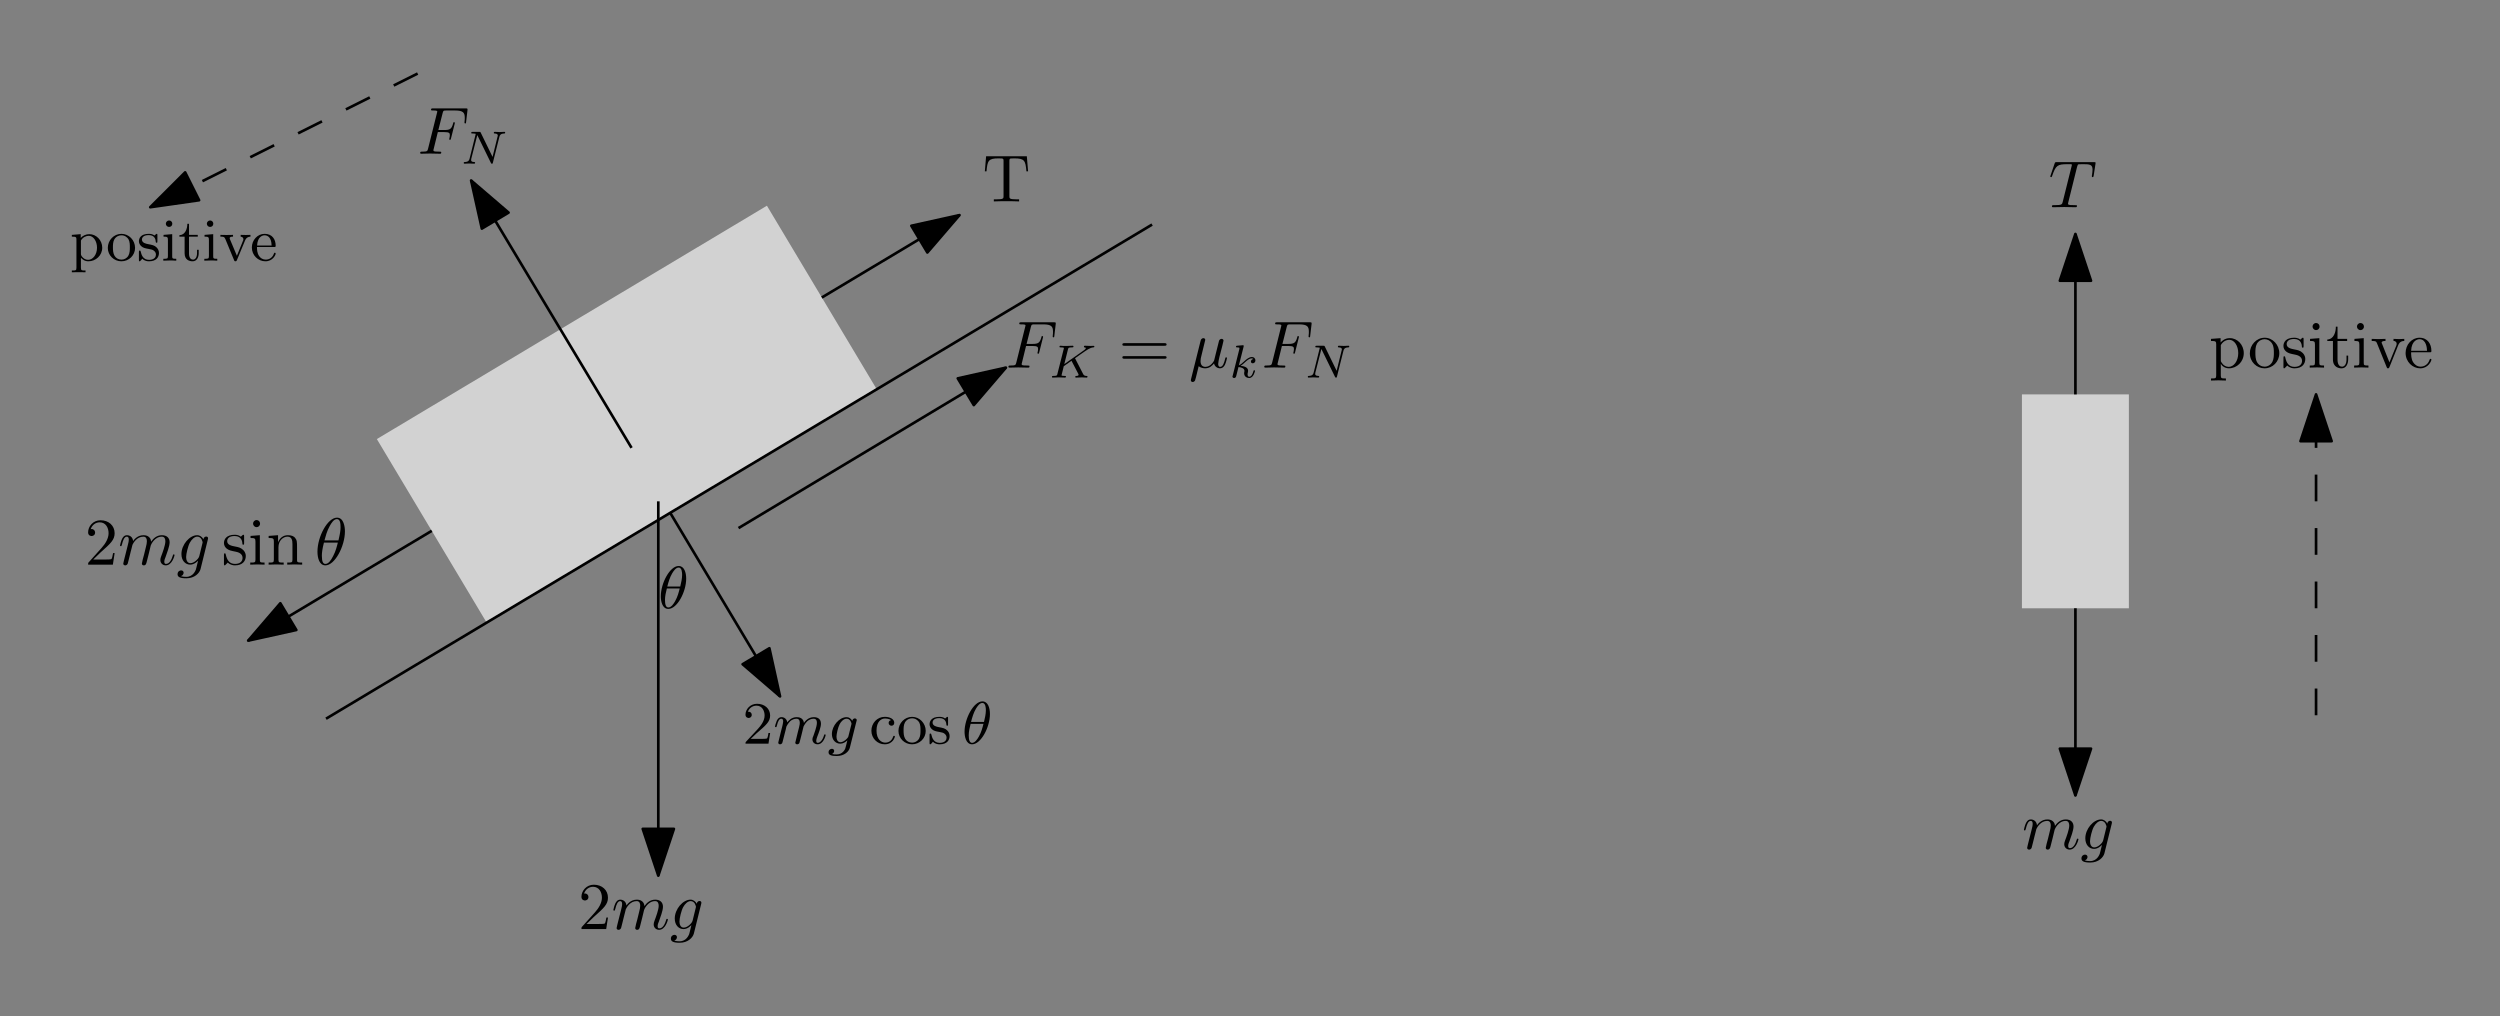 <?xml version="1.0" encoding="UTF-8"?>
<svg width="374pt" height="152pt" version="1.1" viewBox="0 0 374 152" xmlns="http://www.w3.org/2000/svg" xmlns:xlink="http://www.w3.org/1999/xlink">
 <rect x="0" y="0" width="374" height="152" fill="#808080" stroke="none"/>
 <defs>
  <symbol id="glyph0-1" overflow="visible">
   <path d="m6.641-6.75h-6.094l-0.188 2.25h0.25c0.141-1.609 0.281-1.938 1.797-1.938 0.172 0 0.438 0 0.531 0.016 0.219 0.047 0.219 0.156 0.219 0.375v5.266c0 0.328 0 0.469-1.047 0.469h-0.406v0.312c0.406-0.031 1.422-0.031 1.891-0.031 0.453 0 1.484 0 1.891 0.031v-0.312h-0.406c-1.047 0-1.047-0.141-1.047-0.469v-5.266c0-0.188 0-0.328 0.188-0.375 0.109-0.016 0.375-0.016 0.562-0.016 1.516 0 1.656 0.328 1.797 1.938h0.25z"/>
  </symbol>
  <symbol id="glyph0-2" overflow="visible">
   <path d="m1.266-0.766 1.062-1.031c1.547-1.375 2.141-1.906 2.141-2.906 0-1.141-0.891-1.938-2.109-1.938-1.125 0-1.859 0.922-1.859 1.812 0 0.547 0.5 0.547 0.531 0.547 0.172 0 0.516-0.109 0.516-0.531 0-0.25-0.188-0.516-0.531-0.516-0.078 0-0.094 0-0.125 0.016 0.219-0.656 0.766-1.016 1.344-1.016 0.906 0 1.328 0.812 1.328 1.625 0 0.797-0.484 1.578-1.047 2.203l-1.906 2.125c-0.109 0.109-0.109 0.141-0.109 0.375h3.703l0.266-1.734h-0.234c-0.062 0.297-0.125 0.734-0.234 0.891-0.062 0.078-0.719 0.078-0.938 0.078z"/>
  </symbol>
  <symbol id="glyph0-3" overflow="visible">
   <path d="m2.078-1.938c0.219 0.047 1.031 0.203 1.031 0.922 0 0.5-0.344 0.906-1.125 0.906-0.844 0-1.203-0.562-1.391-1.422-0.031-0.125-0.031-0.156-0.141-0.156-0.125 0-0.125 0.062-0.125 0.234v1.328c0 0.172 0 0.234 0.109 0.234 0.047 0 0.062-0.016 0.25-0.203 0.016-0.016 0.016-0.031 0.203-0.219 0.438 0.406 0.891 0.422 1.094 0.422 1.141 0 1.609-0.672 1.609-1.391 0-0.516-0.297-0.828-0.422-0.938-0.328-0.328-0.719-0.406-1.141-0.484-0.562-0.109-1.219-0.234-1.219-0.812 0-0.359 0.25-0.766 1.109-0.766 1.094 0 1.156 0.906 1.172 1.203 0 0.094 0.094 0.094 0.109 0.094 0.141 0 0.141-0.047 0.141-0.234v-1.016c0-0.156 0-0.234-0.109-0.234-0.047 0-0.078 0-0.203 0.125-0.031 0.031-0.125 0.125-0.172 0.156-0.375-0.281-0.781-0.281-0.938-0.281-1.219 0-1.594 0.672-1.594 1.234 0 0.344 0.156 0.625 0.422 0.844 0.328 0.25 0.609 0.312 1.328 0.453z"/>
  </symbol>
  <symbol id="glyph0-4" overflow="visible">
   <path d="m1.766-4.406-1.391 0.109v0.312c0.641 0 0.734 0.062 0.734 0.547v2.688c0 0.438-0.109 0.438-0.781 0.438v0.312c0.312-0.016 0.859-0.031 1.094-0.031 0.359 0 0.703 0.016 1.047 0.031v-0.312c-0.672 0-0.703-0.047-0.703-0.438zm0.031-1.734c0-0.312-0.234-0.531-0.516-0.531-0.312 0-0.531 0.266-0.531 0.531s0.219 0.531 0.531 0.531c0.281 0 0.516-0.219 0.516-0.531z"/>
  </symbol>
  <symbol id="glyph0-5" overflow="visible">
   <path d="m1.094-3.422v2.672c0 0.438-0.109 0.438-0.781 0.438v0.312c0.359-0.016 0.859-0.031 1.141-0.031 0.25 0 0.766 0.016 1.109 0.031v-0.312c-0.672 0-0.781 0-0.781-0.438v-1.844c0-1.031 0.719-1.594 1.344-1.594 0.641 0 0.75 0.531 0.75 1.109v2.328c0 0.438-0.109 0.438-0.781 0.438v0.312c0.344-0.016 0.859-0.031 1.125-0.031 0.25 0 0.781 0.016 1.109 0.031v-0.312c-0.516 0-0.766 0-0.766-0.297v-1.906c0-0.859 0-1.156-0.312-1.516-0.141-0.172-0.469-0.375-1.047-0.375-0.734 0-1.203 0.422-1.484 1.047v-1.047l-1.406 0.109v0.312c0.703 0 0.781 0.062 0.781 0.562z"/>
  </symbol>
  <symbol id="glyph0-6" overflow="visible">
   <path d="m6.844-3.266c0.156 0 0.344 0 0.344-0.188 0-0.203-0.188-0.203-0.328-0.203h-5.969c-0.141 0-0.328 0-0.328 0.203 0 0.188 0.188 0.188 0.328 0.188zm0.016 1.938c0.141 0 0.328 0 0.328-0.203 0-0.188-0.188-0.188-0.344-0.188h-5.953c-0.141 0-0.328 0-0.328 0.188 0 0.203 0.188 0.203 0.328 0.203z"/>
  </symbol>
  <symbol id="glyph0-7" overflow="visible">
   <path d="m1.719-3.75v-0.656l-1.438 0.109v0.312c0.703 0 0.781 0.062 0.781 0.5v4.656c0 0.453-0.109 0.453-0.781 0.453v0.312c0.344-0.016 0.859-0.031 1.109-0.031 0.281 0 0.781 0.016 1.125 0.031v-0.312c-0.656 0-0.766 0-0.766-0.453v-1.766c0.047 0.172 0.469 0.703 1.219 0.703 1.188 0 2.219-0.984 2.219-2.266 0-1.266-0.953-2.25-2.078-2.25-0.781 0-1.203 0.438-1.391 0.656zm0.031 2.609v-2.219c0.281-0.516 0.766-0.797 1.281-0.797 0.734 0 1.328 0.875 1.328 2 0 1.203-0.688 2.047-1.422 2.047-0.406 0-0.781-0.203-1.047-0.609-0.141-0.203-0.141-0.219-0.141-0.422z"/>
  </symbol>
  <symbol id="glyph0-8" overflow="visible">
   <path d="m4.688-2.141c0-1.266-0.984-2.328-2.188-2.328-1.25 0-2.219 1.094-2.219 2.328 0 1.297 1.031 2.25 2.203 2.25 1.203 0 2.203-0.984 2.203-2.25zm-2.188 2c-0.438 0-0.875-0.203-1.141-0.672-0.25-0.438-0.25-1.047-0.25-1.406 0-0.391 0-0.922 0.234-1.359 0.266-0.453 0.734-0.672 1.141-0.672 0.438 0 0.859 0.219 1.125 0.656 0.266 0.422 0.266 1 0.266 1.375 0 0.359 0 0.906-0.219 1.344-0.234 0.453-0.672 0.734-1.156 0.734z"/>
  </symbol>
  <symbol id="glyph0-9" overflow="visible">
   <path d="m1.719-3.984h1.438v-0.312h-1.438v-1.828h-0.25c0 0.812-0.297 1.875-1.281 1.922v0.219h0.844v2.75c0 1.219 0.938 1.344 1.297 1.344 0.703 0 0.984-0.703 0.984-1.344v-0.562h-0.25v0.547c0 0.734-0.297 1.109-0.672 1.109-0.672 0-0.672-0.906-0.672-1.078z"/>
  </symbol>
  <symbol id="glyph0-10" overflow="visible">
   <path d="m4.141-3.312c0.094-0.234 0.266-0.672 0.922-0.672v-0.312c-0.234 0.016-0.516 0.031-0.75 0.031s-0.688-0.016-0.859-0.031v0.312c0.359 0 0.469 0.234 0.469 0.422 0 0.094-0.016 0.141-0.047 0.25l-1.031 2.531-1.109-2.781c-0.062-0.125-0.062-0.141-0.062-0.172 0-0.25 0.391-0.25 0.578-0.25v-0.312c-0.312 0.016-0.859 0.031-1.094 0.031-0.266 0-0.672-0.016-0.969-0.031v0.312c0.625 0 0.672 0.062 0.797 0.359l1.438 3.547c0.062 0.141 0.078 0.188 0.203 0.188 0.141 0 0.172-0.094 0.219-0.188z"/>
  </symbol>
  <symbol id="glyph0-11" overflow="visible">
   <path d="m1.109-2.516c0.062-1.484 0.906-1.734 1.25-1.734 1.016 0 1.125 1.344 1.125 1.734zm0 0.219h2.781c0.219 0 0.25 0 0.25-0.219 0-0.984-0.547-1.953-1.781-1.953-1.156 0-2.078 1.031-2.078 2.281 0 1.328 1.047 2.297 2.188 2.297 1.219 0 1.672-1.109 1.672-1.297 0-0.094-0.078-0.125-0.141-0.125-0.078 0-0.109 0.062-0.125 0.141-0.344 1.031-1.25 1.031-1.344 1.031-0.5 0-0.891-0.297-1.125-0.672-0.297-0.469-0.297-1.125-0.297-1.484z"/>
  </symbol>
  <symbol id="glyph1-1" overflow="visible">
   <path d="m0.875-0.594c-0.031 0.156-0.094 0.391-0.094 0.438 0 0.172 0.141 0.266 0.297 0.266 0.125 0 0.297-0.078 0.375-0.281 0-0.016 0.125-0.484 0.188-0.734l0.219-0.891c0.047-0.234 0.109-0.453 0.172-0.672 0.031-0.172 0.109-0.469 0.125-0.5 0.141-0.312 0.672-1.219 1.625-1.219 0.453 0 0.531 0.375 0.531 0.703 0 0.25-0.062 0.531-0.141 0.828l-0.281 1.156-0.203 0.75c-0.031 0.203-0.125 0.547-0.125 0.594 0 0.172 0.141 0.266 0.281 0.266 0.312 0 0.375-0.25 0.453-0.562 0.141-0.562 0.516-2.016 0.594-2.406 0.031-0.125 0.562-1.328 1.656-1.328 0.422 0 0.531 0.344 0.531 0.703 0 0.562-0.422 1.703-0.625 2.234-0.078 0.234-0.125 0.344-0.125 0.547 0 0.469 0.344 0.812 0.812 0.812 0.938 0 1.312-1.453 1.312-1.531 0-0.109-0.094-0.109-0.125-0.109-0.094 0-0.094 0.031-0.141 0.188-0.156 0.531-0.469 1.234-1.016 1.234-0.172 0-0.25-0.094-0.25-0.328 0-0.25 0.094-0.484 0.188-0.703 0.188-0.531 0.609-1.625 0.609-2.203 0-0.641-0.406-1.062-1.156-1.062-0.734 0-1.25 0.438-1.625 0.969 0-0.125-0.031-0.469-0.312-0.703-0.25-0.219-0.562-0.266-0.812-0.266-0.906 0-1.391 0.641-1.562 0.875-0.047-0.578-0.469-0.875-0.922-0.875s-0.641 0.391-0.734 0.562c-0.172 0.359-0.297 0.938-0.297 0.969 0 0.109 0.094 0.109 0.109 0.109 0.109 0 0.109-0.016 0.172-0.234 0.172-0.703 0.375-1.188 0.734-1.188 0.156 0 0.297 0.078 0.297 0.453 0 0.219-0.031 0.328-0.156 0.844z"/>
  </symbol>
  <symbol id="glyph1-2" overflow="visible">
   <path d="m4.688-3.766c0.016-0.047 0.031-0.109 0.031-0.172 0-0.172-0.109-0.266-0.281-0.266-0.094 0-0.375 0.062-0.406 0.422-0.188-0.359-0.531-0.625-0.938-0.625-1.125 0-2.359 1.391-2.359 2.828 0 0.984 0.594 1.578 1.312 1.578 0.594 0 1.062-0.469 1.156-0.578l0.016 0.016c-0.203 0.875-0.328 1.297-0.328 1.312-0.047 0.094-0.375 1.078-1.438 1.078-0.188 0-0.516-0.016-0.797-0.109 0.297-0.078 0.406-0.344 0.406-0.516 0-0.156-0.109-0.344-0.375-0.344-0.219 0-0.531 0.172-0.531 0.578s0.359 0.609 1.312 0.609c1.25 0 1.969-0.781 2.125-1.375zm-1.281 2.484c-0.062 0.266-0.297 0.516-0.516 0.703-0.203 0.172-0.516 0.359-0.812 0.359-0.5 0-0.641-0.516-0.641-0.922 0-0.469 0.281-1.656 0.562-2.156 0.266-0.484 0.688-0.891 1.109-0.891 0.656 0 0.797 0.812 0.797 0.859s-0.016 0.109-0.031 0.141z"/>
  </symbol>
  <symbol id="glyph1-3" overflow="visible">
   <path d="m4.531-4.984c0-0.656-0.172-2.047-1.188-2.047-1.391 0-2.922 2.812-2.922 5.094 0 0.938 0.281 2.047 1.188 2.047 1.406 0 2.922-2.859 2.922-5.094zm-3.062 1.359c0.172-0.625 0.375-1.422 0.781-2.141 0.266-0.484 0.625-1.047 1.078-1.047 0.484 0 0.547 0.641 0.547 1.203 0 0.5-0.078 1-0.312 1.984zm2 0.328c-0.109 0.453-0.312 1.297-0.703 2.016-0.344 0.688-0.719 1.172-1.156 1.172-0.328 0-0.531-0.297-0.531-1.219 0-0.422 0.062-1 0.312-1.969z"/>
  </symbol>
  <symbol id="glyph1-4" overflow="visible">
   <path d="m3.016-3.234h0.969c0.75 0 0.828 0.156 0.828 0.438 0 0.078 0 0.188-0.062 0.5-0.031 0.047-0.031 0.078-0.031 0.109 0 0.078 0.062 0.109 0.109 0.109 0.109 0 0.109-0.031 0.156-0.203l0.547-2.172c0.031-0.109 0.031-0.125 0.031-0.156 0-0.016-0.016-0.109-0.125-0.109-0.094 0-0.109 0.047-0.141 0.219-0.219 0.766-0.438 0.953-1.297 0.953h-0.906l0.641-2.531c0.094-0.359 0.109-0.391 0.547-0.391h1.312c1.219 0 1.453 0.328 1.453 1.094 0 0.234 0 0.266-0.031 0.547-0.016 0.125-0.016 0.141-0.016 0.172 0 0.047 0.031 0.125 0.125 0.125 0.109 0 0.109-0.062 0.125-0.25l0.203-1.734c0.031-0.266-0.016-0.266-0.266-0.266h-4.891c-0.188 0-0.297 0-0.297 0.203 0 0.109 0.094 0.109 0.281 0.109 0.375 0 0.656 0 0.656 0.172 0 0.047 0 0.062-0.062 0.25l-1.312 5.266c-0.094 0.391-0.109 0.469-0.906 0.469-0.172 0-0.281 0-0.281 0.188 0 0.125 0.125 0.125 0.156 0.125 0.281 0 1.031-0.031 1.312-0.031 0.328 0 1.156 0.031 1.484 0.031 0.094 0 0.203 0 0.203-0.188 0-0.078-0.047-0.109-0.047-0.109-0.031-0.016-0.062-0.016-0.281-0.016s-0.266 0-0.516-0.016c-0.297-0.031-0.328-0.078-0.328-0.203 0-0.016 0-0.078 0.047-0.219z"/>
  </symbol>
  <symbol id="glyph1-5" overflow="visible">
   <path d="m4.25-6.047c0.078-0.281 0.109-0.344 0.234-0.375 0.094-0.016 0.422-0.016 0.625-0.016 1.016 0 1.453 0.031 1.453 0.812 0 0.156-0.031 0.547-0.078 0.797 0 0.047-0.031 0.156-0.031 0.188 0 0.062 0.031 0.141 0.125 0.141 0.109 0 0.125-0.078 0.156-0.234l0.266-1.734c0.016-0.047 0.016-0.141 0.016-0.172 0-0.109-0.094-0.109-0.266-0.109h-5.531c-0.234 0-0.25 0.016-0.328 0.203l-0.594 1.75c0 0.016-0.062 0.156-0.062 0.188 0 0.047 0.062 0.109 0.125 0.109 0.094 0 0.109-0.062 0.172-0.219 0.531-1.547 0.797-1.719 2.266-1.719h0.391c0.281 0 0.281 0.031 0.281 0.125 0 0.047-0.031 0.172-0.047 0.203l-1.328 5.328c-0.094 0.359-0.125 0.469-1.188 0.469-0.359 0-0.422 0-0.422 0.188 0 0.125 0.109 0.125 0.172 0.125 0.266 0 0.547-0.016 0.812-0.016 0.281 0 0.578-0.016 0.859-0.016s0.547 0.016 0.828 0.016 0.578 0.016 0.859 0.016c0.094 0 0.219 0 0.219-0.203 0-0.109-0.078-0.109-0.344-0.109-0.234 0-0.375 0-0.625-0.016-0.297-0.031-0.375-0.062-0.375-0.219 0-0.016 0-0.062 0.047-0.203z"/>
  </symbol>
  <symbol id="glyph1-6" overflow="visible">
   <path d="m2.297-3.5c0.062-0.203 0.156-0.594 0.156-0.641 0-0.172-0.125-0.266-0.297-0.266-0.016 0-0.297 0.016-0.391 0.359l-1.438 5.766c-0.031 0.125-0.031 0.141-0.031 0.172 0 0.141 0.109 0.266 0.281 0.266 0.203 0 0.328-0.188 0.344-0.219 0.047-0.078 0.172-0.609 0.547-2.141 0.328 0.266 0.781 0.312 0.969 0.312 0.703 0 1.094-0.453 1.328-0.734 0.094 0.453 0.469 0.734 0.906 0.734 0.344 0 0.578-0.234 0.734-0.547 0.172-0.359 0.297-0.969 0.297-0.984 0-0.109-0.094-0.109-0.125-0.109-0.094 0-0.109 0.047-0.141 0.188-0.156 0.641-0.344 1.234-0.75 1.234-0.266 0-0.297-0.266-0.297-0.453 0-0.219 0.109-0.688 0.188-1.047l0.281-1.078c0.031-0.141 0.141-0.516 0.172-0.672 0.047-0.234 0.156-0.609 0.156-0.672 0-0.172-0.141-0.266-0.297-0.266-0.047 0-0.312 0.016-0.391 0.344l-0.469 1.875c-0.109 0.5-0.219 0.906-0.25 1.016-0.016 0.047-0.484 0.953-1.297 0.953-0.5 0-0.734-0.328-0.734-0.875 0-0.281 0.062-0.562 0.141-0.844z"/>
  </symbol>
  <symbol id="glyph2-1" overflow="visible">
   <path d="m4.141-1.594h-0.25c-0.016 0.125-0.094 0.656-0.203 0.797-0.062 0.078-0.672 0.078-0.859 0.078h-1.594l0.891-0.844c1.469-1.266 2.016-1.75 2.016-2.656 0-1.031-0.844-1.75-1.953-1.75-1.031 0-1.734 0.812-1.734 1.625 0 0.453 0.391 0.5 0.469 0.5 0.203 0 0.469-0.141 0.469-0.469 0-0.266-0.188-0.469-0.469-0.469-0.047 0-0.062 0-0.109 0.016 0.219-0.641 0.797-0.922 1.281-0.922 0.906 0 1.219 0.844 1.219 1.469 0 0.906-0.688 1.656-1.109 2.125l-1.641 1.766c-0.109 0.109-0.109 0.125-0.109 0.328h3.438z"/>
  </symbol>
  <symbol id="glyph2-2" overflow="visible">
   <path d="m3.266-3.531c-0.188 0.047-0.375 0.172-0.375 0.422 0 0.234 0.188 0.422 0.422 0.422s0.422-0.156 0.422-0.438c0-0.547-0.625-0.891-1.422-0.891-1.141 0-2 0.953-2 2.078 0 1.156 0.922 2.031 1.984 2.031 1.25 0 1.531-1.078 1.531-1.156 0-0.109-0.094-0.109-0.125-0.109-0.094 0-0.094 0.016-0.156 0.172-0.203 0.609-0.703 0.844-1.156 0.844-0.578 0-1.312-0.469-1.312-1.797 0-1.391 0.719-1.812 1.25-1.812 0.125 0 0.609 0.016 0.938 0.234z"/>
  </symbol>
  <symbol id="glyph2-3" overflow="visible">
   <path d="m4.344-1.906c0-1.172-0.938-2.109-2.031-2.109-1.141 0-2.047 0.953-2.047 2.109 0 1.109 0.922 2 2.031 2 1.141 0 2.047-0.906 2.047-2zm-2.031 1.75c-0.453 0-0.828-0.219-1.031-0.562-0.234-0.391-0.25-0.859-0.25-1.266 0-0.344 0-0.844 0.219-1.219 0.281-0.453 0.719-0.594 1.047-0.594 0.516 0 0.875 0.297 1.062 0.594 0.203 0.375 0.203 0.828 0.203 1.219 0 0.328 0 0.844-0.219 1.234-0.25 0.422-0.656 0.594-1.031 0.594z"/>
  </symbol>
  <symbol id="glyph2-4" overflow="visible">
   <path d="m3.078-3.781c0-0.156 0-0.234-0.094-0.234-0.047 0-0.062 0-0.188 0.109-0.016 0.016-0.094 0.094-0.156 0.141-0.266-0.203-0.547-0.25-0.859-0.25-1.188 0-1.469 0.656-1.469 1.109 0 0.281 0.125 0.516 0.328 0.719 0.297 0.281 0.641 0.344 1.094 0.422 0.469 0.094 0.609 0.109 0.812 0.266 0.094 0.078 0.312 0.25 0.312 0.578 0 0.797-0.906 0.797-1.031 0.797-0.906 0-1.141-0.766-1.25-1.25-0.031-0.094-0.047-0.141-0.141-0.141-0.125 0-0.125 0.078-0.125 0.234v1.141c0 0.156 0 0.234 0.094 0.234 0.062 0 0.062 0 0.234-0.172 0.031-0.062 0.125-0.172 0.172-0.219 0.375 0.375 0.797 0.391 1.016 0.391 1.109 0 1.484-0.641 1.484-1.234 0-0.406-0.172-0.656-0.375-0.859-0.297-0.297-0.625-0.359-1.281-0.484-0.234-0.047-0.891-0.156-0.891-0.672 0-0.281 0.203-0.672 1.016-0.672 0.969 0 1.031 0.75 1.047 0.969 0.016 0.109 0.016 0.172 0.125 0.172 0.125 0 0.125-0.062 0.125-0.234z"/>
  </symbol>
  <symbol id="glyph2-5" overflow="visible">
   <path d="m1.625-3.016c0.297-0.516 0.797-0.703 1.172-0.703 0.703 0 1.234 0.812 1.234 1.781 0 1.016-0.609 1.812-1.328 1.812-0.406 0-0.75-0.234-0.969-0.547-0.109-0.188-0.109-0.203-0.109-0.375zm0 2.578c0.234 0.234 0.531 0.531 1.125 0.531 1.078 0 2.062-0.859 2.062-2.031 0-1.125-0.891-2.031-1.938-2.031-0.484 0-0.938 0.203-1.281 0.562v-0.562l-1.328 0.109v0.266c0.641 0 0.688 0.062 0.688 0.453v4.188c0 0.422-0.094 0.422-0.688 0.422v0.266c0.422-0.016 0.594-0.016 1.031-0.016 0.422 0 0.547 0 1.016 0.016v-0.266c-0.594 0-0.688 0-0.688-0.422z"/>
  </symbol>
  <symbol id="glyph2-6" overflow="visible">
   <path d="m1.656-3.969-1.297 0.109v0.266c0.578 0 0.656 0.062 0.656 0.5v2.406c0 0.406-0.094 0.406-0.688 0.406v0.281c0.391-0.016 0.594-0.031 0.984-0.031 0.141 0 0.516 0 0.953 0.031v-0.281c-0.578 0-0.609-0.047-0.609-0.391zm0.016-1.562c0-0.266-0.203-0.484-0.484-0.484-0.266 0-0.484 0.234-0.484 0.484 0 0.266 0.219 0.484 0.484 0.484 0.281 0 0.484-0.203 0.484-0.484z"/>
  </symbol>
  <symbol id="glyph2-7" overflow="visible">
   <path d="m2.922-3.594v-0.266h-1.312v-1.656h-0.25c0 0.75-0.312 1.672-1.188 1.703v0.219h0.781v2.484c0 1 0.719 1.203 1.203 1.203 0.594 0 0.906-0.562 0.906-1.203v-0.516h-0.25v0.484c0 0.672-0.281 0.984-0.594 0.984-0.609 0-0.609-0.781-0.609-0.953v-2.484z"/>
  </symbol>
  <symbol id="glyph2-8" overflow="visible">
   <path d="m1.609-3.188c-0.016-0.047-0.047-0.109-0.047-0.172 0-0.234 0.328-0.234 0.5-0.234v-0.266c-0.391 0.016-0.594 0.016-0.984 0.016-0.312 0-0.578 0-0.906-0.016v0.266c0.422 0 0.594 0 0.734 0.344l1.312 3.172c0.047 0.156 0.125 0.172 0.203 0.172s0.156-0.016 0.219-0.172l1.219-2.938c0.188-0.453 0.5-0.562 0.812-0.578v-0.266c-0.266 0.016-0.672 0.016-0.688 0.016-0.25 0-0.531 0-0.781-0.016v0.266c0.266 0.031 0.406 0.156 0.406 0.391 0 0.094 0 0.109-0.047 0.203l-0.922 2.266z"/>
  </symbol>
  <symbol id="glyph2-9" overflow="visible">
   <path d="m3.594-2.047c0.188 0 0.234 0 0.234-0.203 0-0.922-0.5-1.766-1.656-1.766-1.062 0-1.906 0.938-1.906 2.047 0 1.172 0.938 2.062 2.031 2.062s1.531-0.953 1.531-1.156c0-0.062-0.047-0.125-0.125-0.125-0.094 0-0.109 0.062-0.125 0.109-0.297 0.906-1.109 0.922-1.234 0.922-0.438 0-0.797-0.234-1-0.547-0.297-0.438-0.312-0.969-0.312-1.344zm-2.547-0.219c0.078-1.391 0.875-1.531 1.125-1.531 0.5 0 1.031 0.375 1.047 1.531z"/>
  </symbol>
  <symbol id="glyph3-1" overflow="visible">
   <path d="m1.688-1.406c0.109-0.422 0.281-1.078 0.281-1.156 0.016-0.047 0.25-0.484 0.562-0.797 0.266-0.234 0.609-0.375 0.953-0.375 0.484 0 0.484 0.469 0.484 0.625 0 0.109 0 0.234-0.109 0.672l-0.203 0.797c-0.281 1.156-0.359 1.438-0.359 1.484 0 0.109 0.078 0.25 0.281 0.25 0.125 0 0.266-0.078 0.328-0.188 0.016-0.047 0.094-0.344 0.141-0.516l0.203-0.797c0.094-0.422 0.266-1.078 0.281-1.156 0.016-0.047 0.234-0.484 0.562-0.797 0.266-0.234 0.594-0.375 0.953-0.375 0.484 0 0.484 0.469 0.484 0.625 0 0.547-0.422 1.641-0.516 1.922-0.109 0.266-0.156 0.359-0.156 0.531 0 0.484 0.375 0.75 0.781 0.75 0.859 0 1.203-1.281 1.203-1.375 0-0.047-0.016-0.109-0.109-0.109-0.109 0-0.109 0.047-0.141 0.156-0.234 0.766-0.609 1.109-0.938 1.109-0.062 0-0.219 0-0.219-0.281 0-0.234 0.094-0.469 0.156-0.656 0.188-0.469 0.547-1.406 0.547-1.922 0-0.797-0.594-0.984-1.062-0.984-0.859 0-1.328 0.641-1.484 0.859-0.094-0.734-0.703-0.859-1.078-0.859-0.828 0-1.266 0.594-1.422 0.781-0.047-0.484-0.422-0.781-0.859-0.781-0.375 0-0.578 0.281-0.703 0.531-0.141 0.312-0.266 0.812-0.266 0.859 0 0.078 0.062 0.109 0.125 0.109 0.094 0 0.109-0.047 0.156-0.234 0.172-0.703 0.359-1.031 0.656-1.031 0.281 0 0.281 0.281 0.281 0.422 0 0.188-0.078 0.453-0.125 0.688-0.062 0.234-0.156 0.625-0.188 0.734l-0.359 1.469c-0.062 0.219-0.062 0.234-0.062 0.266 0 0.109 0.078 0.25 0.266 0.25 0.125 0 0.266-0.078 0.328-0.188 0.031-0.047 0.094-0.344 0.141-0.516z"/>
  </symbol>
  <symbol id="glyph3-2" overflow="visible">
   <path d="m4.375-3.531c0-0.141-0.125-0.25-0.281-0.25s-0.344 0.109-0.391 0.359c-0.203-0.344-0.484-0.547-0.844-0.547-1.094 0-2.203 1.281-2.203 2.531 0 0.844 0.531 1.438 1.25 1.438 0.406 0 0.766-0.219 1.062-0.5-0.109 0.5-0.266 1.094-0.328 1.266-0.047 0.094-0.375 0.844-1.281 0.844-0.172 0-0.469 0-0.688-0.062 0.172-0.078 0.328-0.266 0.328-0.469 0-0.188-0.156-0.312-0.344-0.312-0.203 0-0.5 0.156-0.5 0.531 0 0.438 0.5 0.547 1.219 0.547 1.156 0 1.828-0.672 1.969-1.25zm-1.234 2.359c-0.031 0.172-0.047 0.188-0.188 0.359-0.453 0.516-0.844 0.594-1.016 0.594-0.438 0-0.594-0.438-0.594-0.844 0-0.344 0.203-1.344 0.484-1.875 0.219-0.422 0.625-0.797 1.031-0.797 0.578 0 0.734 0.672 0.734 0.75 0 0.031-0.031 0.094-0.031 0.141z"/>
  </symbol>
  <symbol id="glyph3-3" overflow="visible">
   <path d="m4.172-4.438c0-0.922-0.297-1.891-1.125-1.891-1.312 0-2.672 2.562-2.672 4.547 0 0.656 0.188 1.875 1.125 1.875 1.312 0 2.672-2.531 2.672-4.531zm-2.828 1.188c0.188-0.719 0.375-1.375 0.734-1.984 0.219-0.359 0.547-0.859 0.969-0.859 0.484 0 0.516 0.766 0.516 1.109 0 0.531-0.141 1.156-0.281 1.734zm1.859 0.281c-0.141 0.562-0.312 1.234-0.672 1.875-0.234 0.422-0.594 0.969-1.031 0.969-0.375 0-0.5-0.469-0.5-1.125 0-0.578 0.141-1.156 0.281-1.719z"/>
  </symbol>
  <symbol id="glyph4-1" overflow="visible">
   <path d="m5.812-4c0.062-0.266 0.188-0.5 0.734-0.516 0.031 0 0.141 0 0.141-0.141 0-0.047-0.031-0.109-0.109-0.109-0.219 0-0.484 0.031-0.719 0.031-0.172 0-0.562-0.031-0.734-0.031-0.031 0-0.141 0-0.141 0.156 0 0.094 0.094 0.094 0.156 0.094 0.328 0.016 0.438 0.125 0.438 0.297 0 0.047 0 0.094-0.031 0.156l-0.75 3.047-1.766-3.625c-0.062-0.125-0.078-0.125-0.25-0.125h-0.953c-0.125 0-0.219 0-0.219 0.156 0 0.094 0.078 0.094 0.234 0.094 0.141 0 0.297 0.016 0.438 0.047l-0.922 3.719c-0.062 0.266-0.188 0.484-0.734 0.5-0.047 0-0.141 0-0.141 0.141 0 0.078 0.047 0.109 0.094 0.109 0.234 0 0.5-0.031 0.734-0.031 0.172 0 0.562 0.031 0.734 0.031 0.078 0 0.141-0.031 0.141-0.141s-0.078-0.109-0.156-0.109c-0.438-0.016-0.438-0.203-0.438-0.297 0-0.031 0-0.062 0.016-0.172l0.906-3.562 2.031 4.156c0.047 0.125 0.078 0.125 0.156 0.125 0.109 0 0.109-0.016 0.141-0.141z"/>
  </symbol>
  <symbol id="glyph4-2" overflow="visible">
   <path d="m3.984-2.797c-0.031-0.062-0.047-0.078-0.047-0.094s0.016-0.016 0.172-0.125l0.703-0.5c0.922-0.641 1.359-0.953 1.844-1 0.078 0 0.172 0 0.172-0.141 0-0.062-0.047-0.094-0.094-0.094-0.156 0-0.328 0.016-0.484 0.016-0.188 0-0.656-0.031-0.844-0.031-0.047 0-0.141 0-0.141 0.156 0 0.016 0 0.094 0.094 0.094 0.094 0.016 0.188 0.031 0.188 0.109 0 0.125-0.219 0.281-0.312 0.344l-2.906 2.047 0.547-2.203c0.062-0.234 0.078-0.297 0.609-0.297 0.125 0 0.219 0 0.219-0.141 0-0.062-0.047-0.109-0.109-0.109-0.203 0-0.719 0.031-0.922 0.031h-0.484c-0.125-0.016-0.297-0.031-0.438-0.031-0.031 0-0.141 0-0.141 0.156 0 0.094 0.078 0.094 0.234 0.094 0.109 0 0.141 0 0.266 0.016 0.141 0.016 0.156 0.031 0.156 0.109 0 0 0 0.047-0.031 0.141l-0.938 3.703c-0.047 0.234-0.062 0.297-0.609 0.297-0.125 0-0.203 0-0.203 0.156 0 0 0 0.094 0.109 0.094 0.203 0 0.703-0.031 0.906-0.031 0.109 0 0.359 0 0.484 0.016 0.141 0 0.312 0.016 0.438 0.016 0.047 0 0.156 0 0.156-0.156 0-0.094-0.094-0.094-0.234-0.094 0 0-0.141 0-0.266-0.016-0.156-0.016-0.156-0.031-0.156-0.109 0-0.047 0.078-0.312 0.328-1.328l1.156-0.812 1.016 1.953c0.047 0.094 0.047 0.094 0.047 0.125 0 0.172-0.203 0.188-0.328 0.188-0.078 0-0.172 0-0.172 0.156 0 0 0 0.094 0.109 0.094 0.203 0 0.703-0.031 0.891-0.031 0.219 0 0.5 0.031 0.688 0.031 0.094 0 0.141-0.047 0.141-0.141 0-0.109-0.094-0.109-0.156-0.109-0.125 0-0.344-0.016-0.469-0.234z"/>
  </symbol>
  <symbol id="glyph4-3" overflow="visible">
   <path d="m2.188-4.625c0-0.016 0.016-0.109 0.016-0.109 0-0.047-0.016-0.109-0.109-0.109-0.141 0-0.719 0.062-0.891 0.078-0.047 0-0.156 0.016-0.156 0.156 0 0.094 0.109 0.094 0.188 0.094 0.328 0 0.328 0.062 0.328 0.109s-0.016 0.094-0.016 0.156l-0.984 3.938c-0.047 0.125-0.047 0.141-0.047 0.156 0 0.109 0.094 0.219 0.25 0.219 0.188 0 0.266-0.125 0.312-0.281 0.016-0.031 0.312-1.266 0.344-1.359 0.5 0.047 0.891 0.219 0.891 0.578 0 0.031 0 0.062-0.016 0.141-0.031 0.094-0.031 0.141-0.031 0.219 0 0.484 0.406 0.703 0.75 0.703 0.672 0 0.875-1.047 0.875-1.062 0-0.094-0.078-0.094-0.109-0.094-0.094 0-0.109 0.047-0.141 0.172-0.078 0.297-0.266 0.797-0.609 0.797-0.188 0-0.25-0.172-0.25-0.359 0-0.125 0-0.141 0.047-0.312 0.016-0.031 0.031-0.141 0.031-0.219 0-0.625-0.828-0.719-1.125-0.734 0.203-0.125 0.453-0.359 0.578-0.469 0.359-0.328 0.703-0.656 1.094-0.656 0.078 0 0.172 0.016 0.234 0.094-0.297 0.047-0.359 0.281-0.359 0.391 0 0.141 0.109 0.25 0.266 0.25 0.203 0 0.406-0.156 0.406-0.438 0-0.234-0.172-0.5-0.531-0.5-0.406 0-0.766 0.297-1.125 0.625-0.297 0.266-0.516 0.484-0.812 0.609z"/>
  </symbol>
  <clipPath id="clip1">
   <path d="m91 134h14v7h-14z"/>
  </clipPath>
  <clipPath id="clip2">
   <path d="m10.668 35h5.332v6h-5.332z"/>
  </clipPath>
  <clipPath id="clip3">
   <path d="m359 50h4.742v6h-4.742z"/>
  </clipPath>
 </defs>
 <g id="surface1">
  <g>
   <use x="146.973" y="30.132" xlink:href="#glyph0-1"/>
  </g>
  <path d="m56.375 65.684 16.43 27.461 58.355-34.91-16.43-27.461z" fill="#d2d2d2" fill-rule="evenodd"/>
  <path transform="matrix(1,0,0,-1,-5.518,843)" d="m128.46 798.49 20.594 12.324" fill="#fff" fill-rule="evenodd" stroke="#000" stroke-linejoin="round" stroke-miterlimit="10" stroke-width=".4"/>
  <path transform="matrix(1,0,0,-1,-5.518,843)" d="m149.06 810.82-7.203-1.594 2.394-4z" fill-rule="evenodd" stroke="#000" stroke-linejoin="round" stroke-miterlimit="10" stroke-width=".4"/>
  <path transform="matrix(1,0,0,-1,-5.518,843)" d="m54.291 735.48 123.58 73.926" fill="#fff" fill-rule="evenodd" stroke="#000" stroke-linejoin="round" stroke-miterlimit="10" stroke-width=".4"/>
  <path transform="matrix(1,0,0,-1,-5.518,843)" d="m70.108 763.59-27.461-16.43" fill="#fff" fill-rule="evenodd" stroke="#000" stroke-linejoin="round" stroke-miterlimit="10" stroke-width=".4"/>
  <path transform="matrix(1,0,0,-1,-5.518,843)" d="m42.647 747.16 7.203 1.594-2.394 4z" fill-rule="evenodd" stroke="#000" stroke-linejoin="round" stroke-miterlimit="10" stroke-width=".4"/>
  <g>
   <use x="12.68" y="84.471" xlink:href="#glyph0-2"/>
  </g>
  <g>
   <use x="17.66" y="84.471" xlink:href="#glyph1-1"/>
   <use x="26.408" y="84.471" xlink:href="#glyph1-2"/>
  </g>
  <g>
   <use x="33.178" y="84.471" xlink:href="#glyph0-3"/>
   <use x="37.107" y="84.471" xlink:href="#glyph0-4"/>
   <use x="39.874" y="84.471" xlink:href="#glyph0-5"/>
  </g>
  <g>
   <use x="47.071" y="84.471" xlink:href="#glyph1-3"/>
  </g>
  <path transform="matrix(1,0,0,-1,-5.518,843)" d="m105.78 766.28 16.426-27.461" fill="#fff" fill-rule="evenodd" stroke="#000" stroke-linejoin="round" stroke-miterlimit="10" stroke-width=".4"/>
  <path transform="matrix(1,0,0,-1,-5.518,843)" d="m122.21 738.82-1.59 7.203-4.004-2.391z" fill-rule="evenodd" stroke="#000" stroke-linejoin="round" stroke-miterlimit="10" stroke-width=".4"/>
  <g>
   <use x="111.069" y="111.255" xlink:href="#glyph2-1"/>
  </g>
  <g>
   <use x="115.677" y="111.255" xlink:href="#glyph3-1"/>
   <use x="123.796" y="111.255" xlink:href="#glyph3-2"/>
  </g>
  <g>
   <use x="130.047" y="111.255" xlink:href="#glyph2-2"/>
   <use x="134.143" y="111.255" xlink:href="#glyph2-3"/>
   <use x="138.751" y="111.255" xlink:href="#glyph2-4"/>
  </g>
  <g>
   <use x="143.922" y="111.255" xlink:href="#glyph3-3"/>
  </g>
  <path transform="matrix(1,0,0,-1,-5.518,843)" d="m104 768v-56" fill="none" stroke="#000" stroke-linejoin="round" stroke-miterlimit="10" stroke-width=".4"/>
  <path transform="matrix(1,0,0,-1,-5.518,843)" d="m104 712 2.332 7h-4.66z" fill-rule="evenodd" stroke="#000" stroke-linejoin="round" stroke-miterlimit="10" stroke-width=".4"/>
  <g>
   <use x="86.482" y="138.993" xlink:href="#glyph0-2"/>
  </g>
  <g clip-path="url(#clip1)">
   <g>
    <use x="91.463" y="138.993" xlink:href="#glyph1-1"/>
    <use x="100.21" y="138.993" xlink:href="#glyph1-2"/>
   </g>
  </g>
  <g>
   <use x="62.482" y="22.996" xlink:href="#glyph1-4"/>
  </g>
  <g>
   <use x="68.889" y="24.49" xlink:href="#glyph4-1"/>
  </g>
  <path transform="matrix(1,0,0,-1,-5.518,843)" d="m99.998 776-24 40" fill="#fff" fill-rule="evenodd" stroke="#000" stroke-linejoin="round" stroke-miterlimit="10" stroke-width=".4"/>
  <path transform="matrix(1,0,0,-1,-5.518,843)" d="m75.998 816 1.605-7.203 3.996 2.398z" fill-rule="evenodd" stroke="#000" stroke-linejoin="round" stroke-miterlimit="10" stroke-width=".4"/>
  <path d="m302.48 59v32h16v-32z" fill="#d2d2d2" fill-rule="evenodd"/>
  <path transform="matrix(1,0,0,-1,-5.518,843)" d="m316 784v24" fill="none" stroke="#000" stroke-linejoin="round" stroke-miterlimit="10" stroke-width=".4"/>
  <path transform="matrix(1,0,0,-1,-5.518,843)" d="m316 808-2.328-7h4.66z" fill-rule="evenodd" stroke="#000" stroke-linejoin="round" stroke-miterlimit="10" stroke-width=".4"/>
  <path transform="matrix(1,0,0,-1,-5.518,843)" d="m316 752v-28" fill="none" stroke="#000" stroke-linejoin="round" stroke-miterlimit="10" stroke-width=".4"/>
  <path transform="matrix(1,0,0,-1,-5.518,843)" d="m316 724 2.332 7h-4.66z" fill-rule="evenodd" stroke="#000" stroke-linejoin="round" stroke-miterlimit="10" stroke-width=".4"/>
  <g>
   <use x="306.482" y="31" xlink:href="#glyph1-5"/>
  </g>
  <g>
   <use x="302.482" y="126.993" xlink:href="#glyph1-1"/>
   <use x="311.229" y="126.993" xlink:href="#glyph1-2"/>
  </g>
  <path transform="matrix(1,0,0,-1,-5.518,843)" d="m67.998 832-40-20" fill="#fff" fill-rule="evenodd" stroke="#000" stroke-dasharray="4" stroke-linejoin="round" stroke-miterlimit="10" stroke-width=".4"/>
  <path transform="matrix(1,0,0,-1,-5.518,843)" d="m27.998 812 7.305 1.047-2.086 4.168z" fill-rule="evenodd" stroke="#000" stroke-linejoin="round" stroke-miterlimit="10" stroke-width=".4"/>
  <g clip-path="url(#clip2)">
   <g>
    <use x="10.482" y="38.997" xlink:href="#glyph2-5"/>
   </g>
  </g>
  <g>
   <use x="15.862" y="38.997" xlink:href="#glyph2-3"/>
   <use x="20.47" y="38.997" xlink:href="#glyph2-4"/>
   <use x="24.105" y="38.997" xlink:href="#glyph2-6"/>
   <use x="26.665" y="38.997" xlink:href="#glyph2-7"/>
  </g>
  <g>
   <use x="30.239" y="38.997" xlink:href="#glyph2-6"/>
   <use x="32.799" y="38.997" xlink:href="#glyph2-8"/>
  </g>
  <g>
   <use x="37.412" y="38.997" xlink:href="#glyph2-9"/>
  </g>
  <path transform="matrix(1,0,0,-1,-5.518,843)" d="m116 764 40 24" fill="#fff" fill-rule="evenodd" stroke="#000" stroke-linejoin="round" stroke-miterlimit="10" stroke-width=".4"/>
  <path transform="matrix(1,0,0,-1,-5.518,843)" d="m156 788-7.199-1.602 2.398-4z" fill-rule="evenodd" stroke="#000" stroke-linejoin="round" stroke-miterlimit="10" stroke-width=".4"/>
  <g>
   <use x="150.482" y="54.993" xlink:href="#glyph1-4"/>
  </g>
  <g>
   <use x="156.889" y="56.487" xlink:href="#glyph4-2"/>
  </g>
  <g>
   <use x="167.337" y="54.993" xlink:href="#glyph0-6"/>
  </g>
  <g>
   <use x="177.853" y="54.993" xlink:href="#glyph1-6"/>
  </g>
  <g>
   <use x="183.856" y="56.487" xlink:href="#glyph4-3"/>
  </g>
  <g>
   <use x="188.758" y="54.993" xlink:href="#glyph1-4"/>
  </g>
  <g>
   <use x="195.164" y="56.487" xlink:href="#glyph4-1"/>
  </g>
  <g>
   <use x="98.482" y="91" xlink:href="#glyph3-3"/>
  </g>
  <path transform="matrix(1,0,0,-1,-5.518,843)" d="m352 736v48" fill="none" stroke="#000" stroke-dasharray="4" stroke-linejoin="round" stroke-miterlimit="10" stroke-width=".4"/>
  <path transform="matrix(1,0,0,-1,-5.518,843)" d="m352 784-2.328-7h4.66z" fill-rule="evenodd" stroke="#000" stroke-linejoin="round" stroke-miterlimit="10" stroke-width=".4"/>
  <g>
   <use x="330.482" y="54.993" xlink:href="#glyph0-7"/>
  </g>
  <g>
   <use x="336.296" y="54.993" xlink:href="#glyph0-8"/>
   <use x="341.277" y="54.993" xlink:href="#glyph0-3"/>
   <use x="345.207" y="54.993" xlink:href="#glyph0-4"/>
   <use x="347.974" y="54.993" xlink:href="#glyph0-9"/>
   <use x="351.849" y="54.993" xlink:href="#glyph0-4"/>
   <use x="354.616" y="54.993" xlink:href="#glyph0-10"/>
  </g>
  <g clip-path="url(#clip3)">
   <g>
    <use x="359.596" y="54.993" xlink:href="#glyph0-11"/>
   </g>
  </g>
 </g>
</svg>
